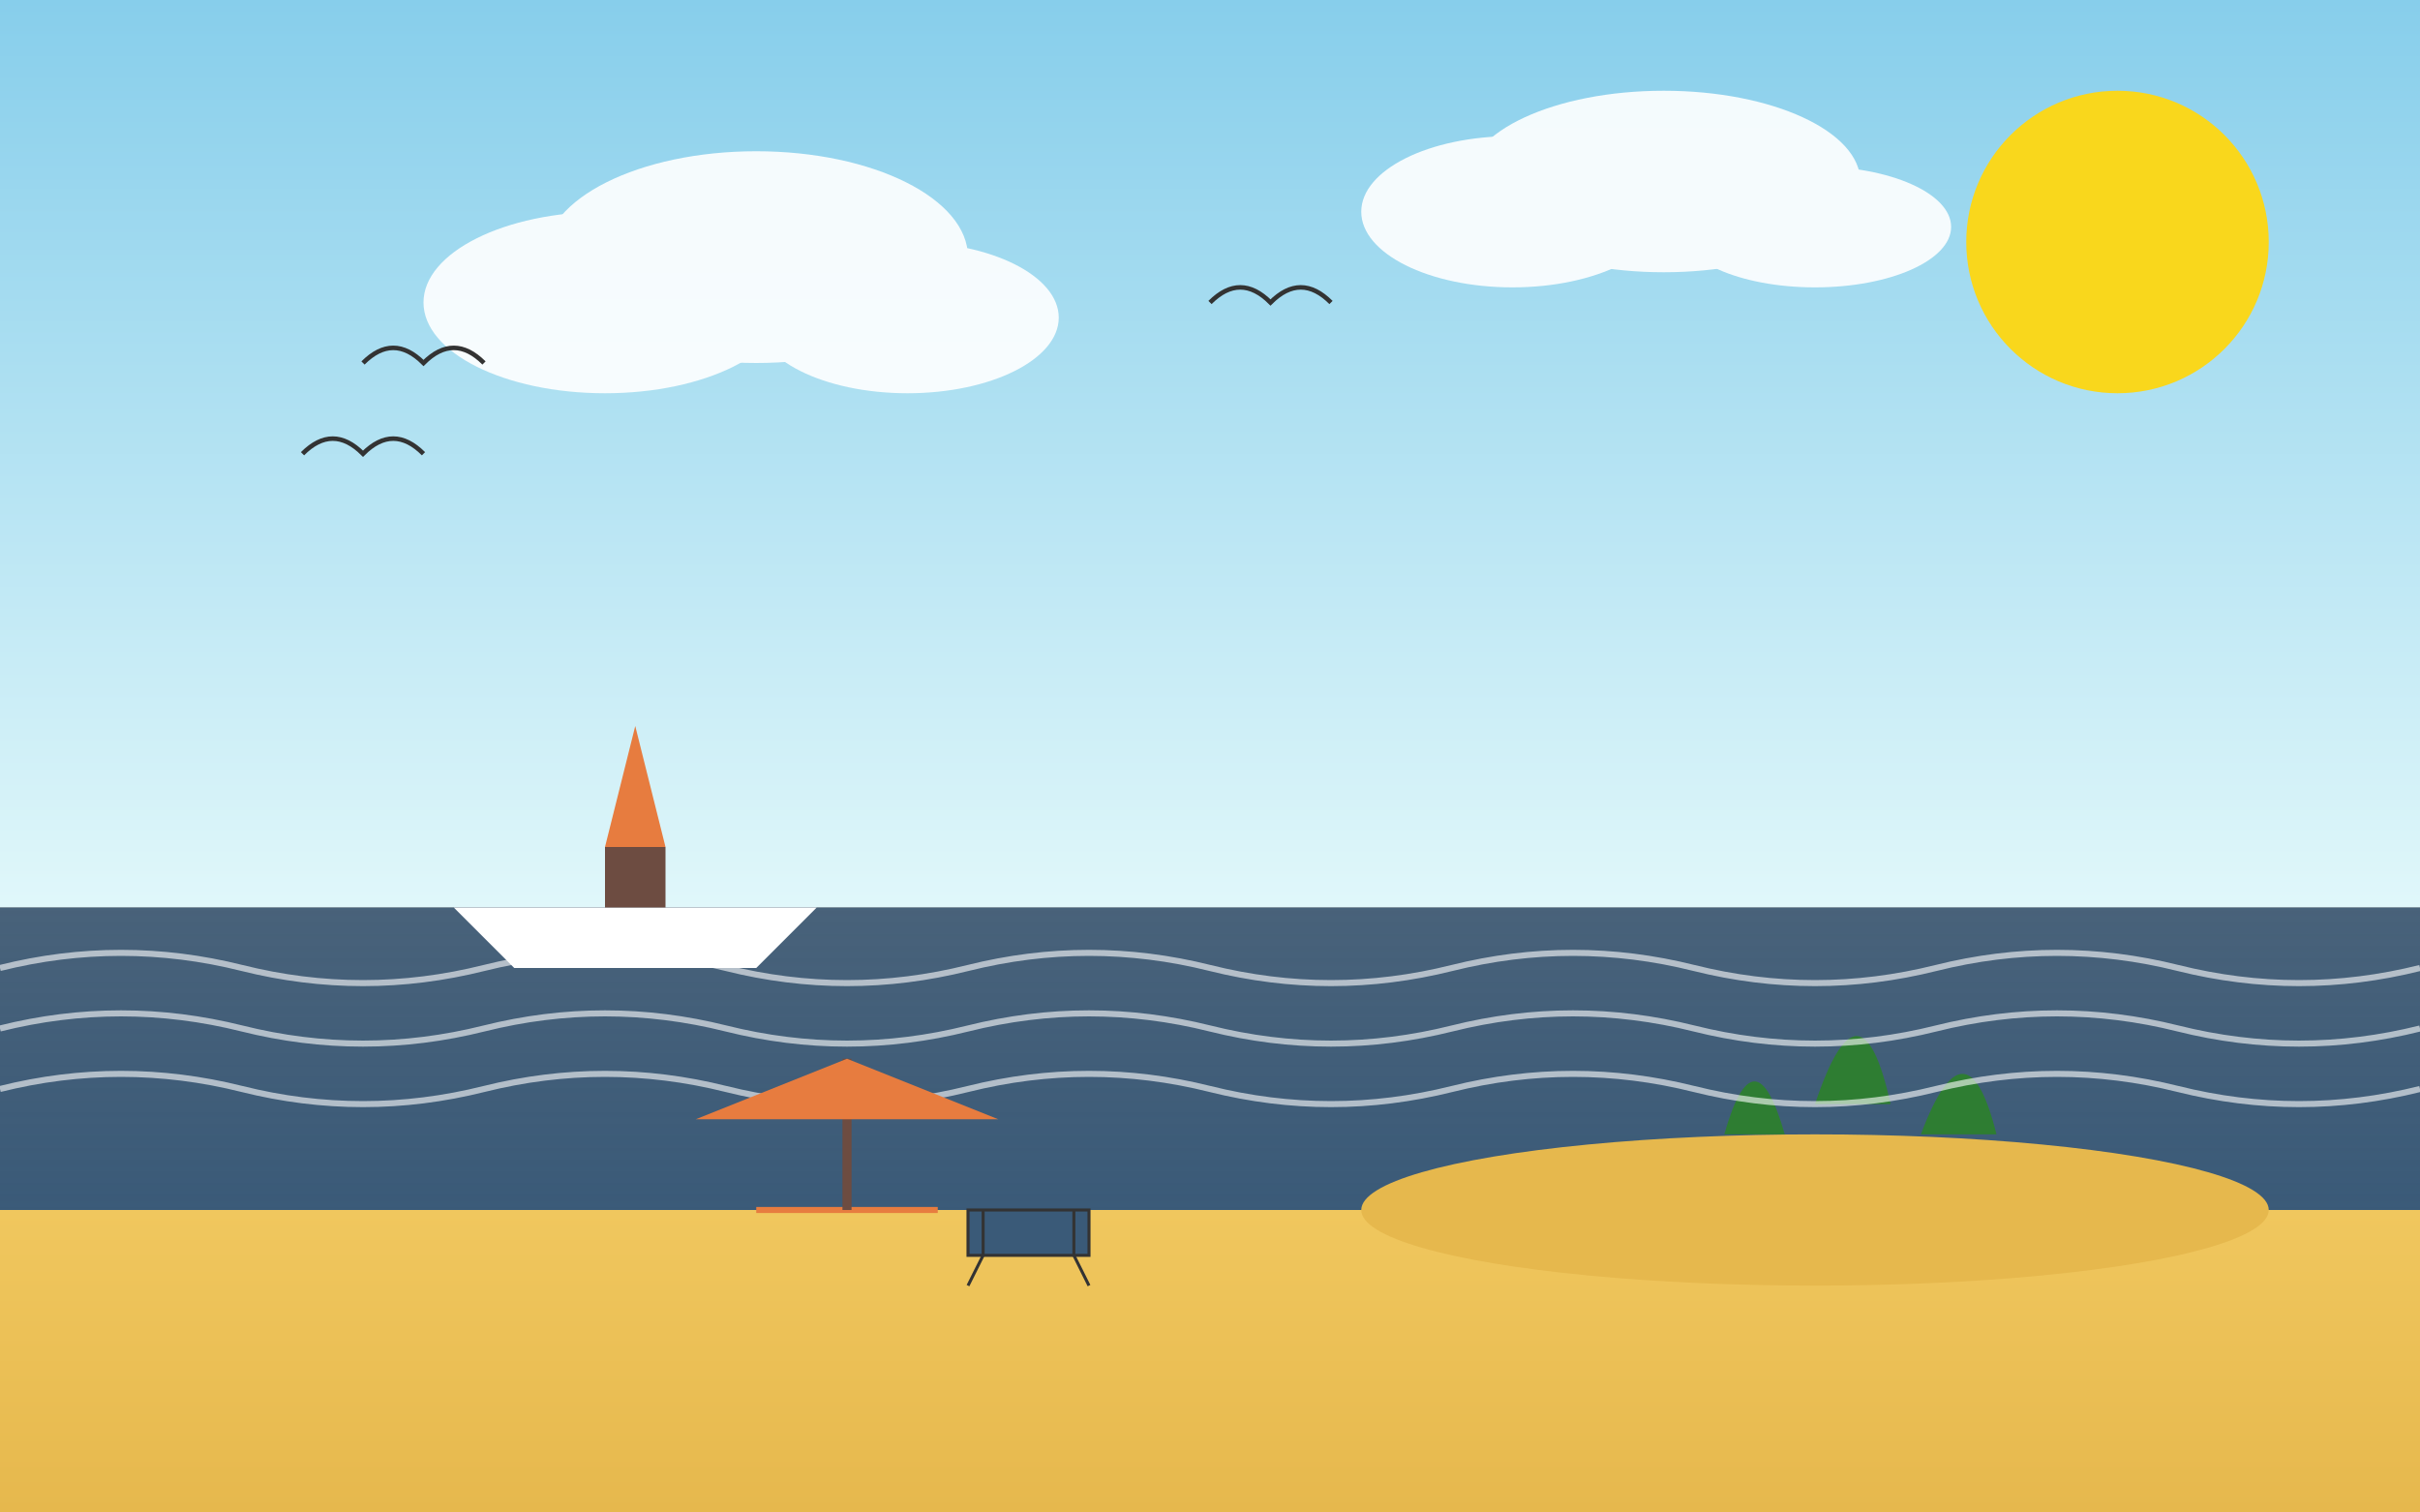 <svg xmlns="http://www.w3.org/2000/svg" viewBox="0 0 800 500" width="800" height="500">
  <rect x="0" y="0" width="800" height="500" fill="#808080" stroke="none"/>
  <defs>
    <linearGradient id="skyGradient" x1="0%" y1="0%" x2="0%" y2="100%">
      <stop offset="0%" style="stop-color:#87CEEB;stop-opacity:1" />
      <stop offset="100%" style="stop-color:#E0F7FA;stop-opacity:1" />
    </linearGradient>
    <linearGradient id="seaGradient" x1="0%" y1="0%" x2="0%" y2="100%">
      <stop offset="0%" style="stop-color:#3a5a78;stop-opacity:0.8" />
      <stop offset="100%" style="stop-color:#3a5a78;stop-opacity:1" />
    </linearGradient>
    <linearGradient id="sandGradient" x1="0%" y1="0%" x2="0%" y2="100%">
      <stop offset="0%" style="stop-color:#f0c75e;stop-opacity:1" />
      <stop offset="100%" style="stop-color:#e6b84d;stop-opacity:1" />
    </linearGradient>
  </defs>
  
  <!-- Background -->
  <rect width="800" height="300" fill="url(#skyGradient)" />
  <rect y="300" width="800" height="100" fill="url(#seaGradient)" />
  <rect y="400" width="800" height="100" fill="url(#sandGradient)" />
  
  <!-- Sun -->
  <circle cx="700" cy="80" r="50" fill="#f9d71c" />
  
  <!-- Clouds -->
  <g fill="#fff" opacity="0.9">
    <ellipse cx="200" cy="100" rx="60" ry="30" />
    <ellipse cx="250" cy="85" rx="70" ry="35" />
    <ellipse cx="300" cy="105" rx="50" ry="25" />
    
    <ellipse cx="500" cy="70" rx="50" ry="25" />
    <ellipse cx="550" cy="60" rx="65" ry="30" />
    <ellipse cx="600" cy="75" rx="45" ry="20" />
  </g>
  
  <!-- Island -->
  <ellipse cx="600" cy="400" rx="150" ry="25" fill="#e6b84d" />
  <g fill="#2e7d32">
    <path d="M570,375 Q580,340 590,375 Z" />
    <path d="M600,365 Q615,320 625,365 Z" />
    <path d="M635,375 Q650,335 660,375 Z" />
  </g>
  
  <!-- Boat -->
  <g transform="translate(150, 280)">
    <path d="M0,20 L120,20 L100,40 L20,40 Z" fill="#fff" />
    <path d="M50,0 L50,20 L70,20 L70,0 Z" fill="#6d4c41" />
    <path d="M50,0 L70,0 L60,-40 Z" fill="#e77c3f" />
  </g>
  
  <!-- Waves -->
  <g fill="none" stroke="#fff" stroke-width="2" opacity="0.6">
    <path d="M0,320 Q40,310 80,320 Q120,330 160,320 Q200,310 240,320 Q280,330 320,320 Q360,310 400,320 Q440,330 480,320 Q520,310 560,320 Q600,330 640,320 Q680,310 720,320 Q760,330 800,320" />
    <path d="M0,340 Q40,330 80,340 Q120,350 160,340 Q200,330 240,340 Q280,350 320,340 Q360,330 400,340 Q440,350 480,340 Q520,330 560,340 Q600,350 640,340 Q680,330 720,340 Q760,350 800,340" />
    <path d="M0,360 Q40,350 80,360 Q120,370 160,360 Q200,350 240,360 Q280,370 320,360 Q360,350 400,360 Q440,370 480,360 Q520,350 560,360 Q600,370 640,360 Q680,350 720,360 Q760,370 800,360" />
  </g>
  
  <!-- Birds -->
  <g fill="none" stroke="#333" stroke-width="1.5">
    <path d="M100,150 Q110,140 120,150 Q130,140 140,150" />
    <path d="M120,120 Q130,110 140,120 Q150,110 160,120" />
    <path d="M400,100 Q410,90 420,100 Q430,90 440,100" />
  </g>
  
  <!-- Beach umbrella -->
  <g transform="translate(250, 400)">
    <path d="M0,0 L60,0" stroke="#e77c3f" stroke-width="2" />
    <path d="M30,0 L30,-50" stroke="#6d4c41" stroke-width="3" />
    <path d="M30,-50 L-20,-30 L80,-30 Z" fill="#e77c3f" />
  </g>
  
  <!-- Beach chair -->
  <g transform="translate(320, 415)">
    <rect x="0" y="-15" width="40" height="15" fill="#3a5a78" stroke="#333" stroke-width="1" />
    <line x1="5" y1="0" x2="5" y2="-15" stroke="#333" stroke-width="1" />
    <line x1="35" y1="0" x2="35" y2="-15" stroke="#333" stroke-width="1" />
    <line x1="5" y1="0" x2="0" y2="10" stroke="#333" stroke-width="1" />
    <line x1="35" y1="0" x2="40" y2="10" stroke="#333" stroke-width="1" />
  </g>
</svg>